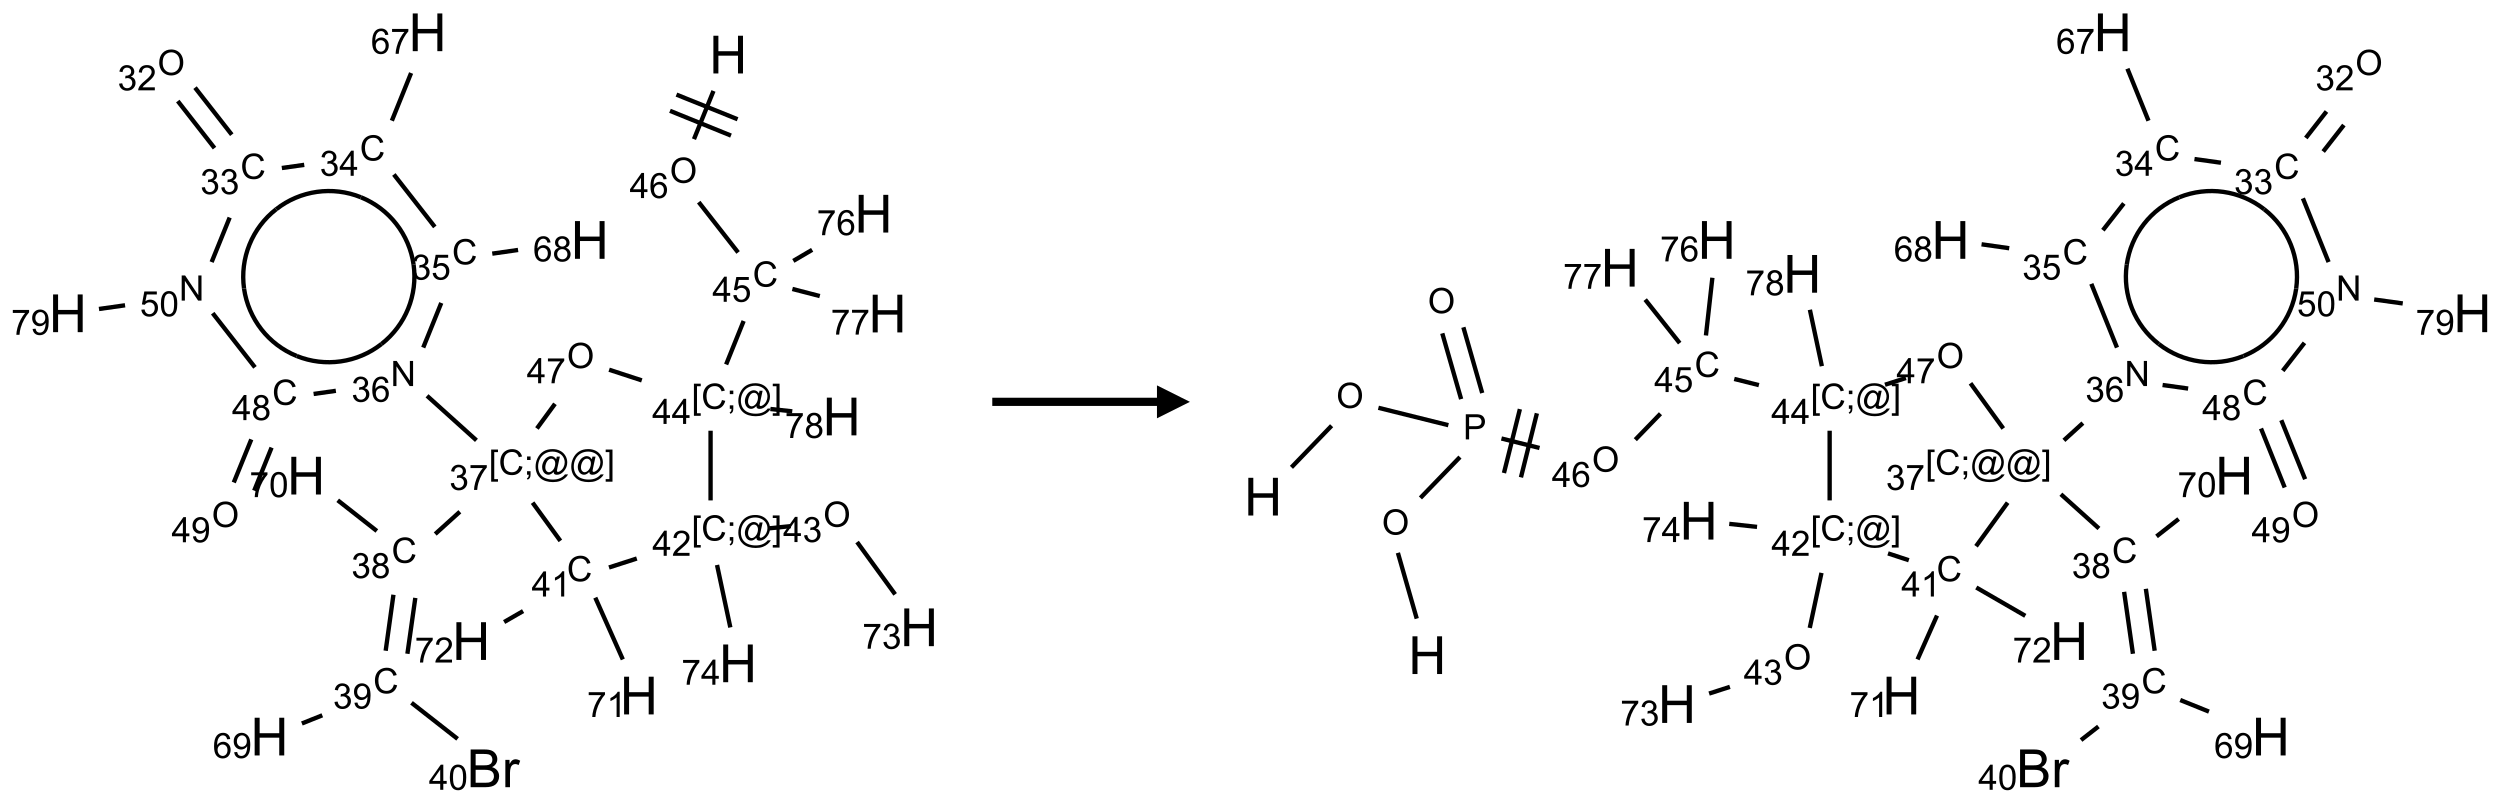 <?xml version="1.0" encoding="UTF-8"?>
<svg xmlns="http://www.w3.org/2000/svg" xmlns:xlink="http://www.w3.org/1999/xlink" width="759" height="244" viewBox="0 0 759 244">
<defs>
<g>
<g id="glyph-0-0">
<path d="M 2 0 L 2 -10 L 10 -10 L 10 0 Z M 2.25 -0.25 L 9.75 -0.25 L 9.75 -9.75 L 2.25 -9.75 Z M 2.25 -0.25 "/>
</g>
<g id="glyph-0-1">
<path d="M 1.281 0 L 1.281 -11.453 L 2.797 -11.453 L 2.797 -6.75 L 8.75 -6.75 L 8.75 -11.453 L 10.266 -11.453 L 10.266 0 L 8.75 0 L 8.75 -5.398 L 2.797 -5.398 L 2.797 0 Z M 1.281 0 "/>
</g>
<g id="glyph-0-2">
<path d="M 1.172 0 L 1.172 -11.453 L 5.469 -11.453 C 6.344 -11.453 7.047 -11.336 7.574 -11.105 C 8.102 -10.875 8.516 -10.516 8.816 -10.035 C 9.117 -9.555 9.266 -9.051 9.266 -8.523 C 9.266 -8.035 9.133 -7.574 8.867 -7.141 C 8.602 -6.707 8.199 -6.359 7.664 -6.094 C 8.355 -5.891 8.891 -5.543 9.262 -5.055 C 9.633 -4.566 9.82 -3.988 9.82 -3.32 C 9.82 -2.785 9.707 -2.285 9.48 -1.824 C 9.254 -1.363 8.973 -1.008 8.641 -0.758 C 8.309 -0.508 7.891 -0.32 7.387 -0.191 C 6.883 -0.062 6.27 0 5.539 0 Z M 2.688 -6.641 L 5.164 -6.641 C 5.836 -6.641 6.316 -6.684 6.609 -6.773 C 6.996 -6.887 7.285 -7.078 7.48 -7.344 C 7.676 -7.609 7.773 -7.941 7.773 -8.344 C 7.773 -8.723 7.684 -9.059 7.5 -9.348 C 7.316 -9.637 7.059 -9.836 6.719 -9.941 C 6.379 -10.047 5.801 -10.102 4.977 -10.102 L 2.688 -10.102 Z M 2.688 -1.352 L 5.539 -1.352 C 6.027 -1.352 6.371 -1.371 6.57 -1.406 C 6.918 -1.469 7.211 -1.574 7.445 -1.719 C 7.68 -1.863 7.871 -2.078 8.023 -2.355 C 8.176 -2.633 8.25 -2.957 8.25 -3.32 C 8.25 -3.746 8.141 -4.117 7.922 -4.434 C 7.703 -4.75 7.398 -4.969 7.012 -5.098 C 6.625 -5.227 6.066 -5.289 5.336 -5.289 L 2.688 -5.289 Z M 2.688 -1.352 "/>
</g>
<g id="glyph-0-3">
<path d="M 1.039 0 L 1.039 -8.297 L 2.305 -8.297 L 2.305 -7.039 C 2.629 -7.629 2.926 -8.016 3.199 -8.203 C 3.473 -8.391 3.773 -8.484 4.102 -8.484 C 4.574 -8.484 5.059 -8.332 5.547 -8.031 L 5.062 -6.727 C 4.719 -6.93 4.375 -7.031 4.031 -7.031 C 3.723 -7.031 3.449 -6.938 3.203 -6.754 C 2.957 -6.57 2.785 -6.312 2.68 -5.984 C 2.523 -5.484 2.445 -4.938 2.445 -4.344 L 2.445 0 Z M 1.039 0 "/>
</g>
<g id="glyph-1-0">
<path d="M 1.332 0 L 1.332 -6.668 L 6.668 -6.668 L 6.668 0 Z M 1.5 -0.168 L 6.5 -0.168 L 6.5 -6.5 L 1.5 -6.5 Z M 1.5 -0.168 "/>
</g>
<g id="glyph-1-1">
<path d="M 0.516 -3.719 C 0.516 -4.984 0.855 -5.977 1.535 -6.695 C 2.215 -7.414 3.094 -7.77 4.172 -7.77 C 4.875 -7.77 5.512 -7.602 6.078 -7.266 C 6.645 -6.93 7.074 -6.461 7.371 -5.855 C 7.668 -5.254 7.816 -4.57 7.816 -3.809 C 7.816 -3.035 7.66 -2.34 7.348 -1.73 C 7.035 -1.117 6.594 -0.656 6.02 -0.34 C 5.449 -0.027 4.828 0.129 4.168 0.129 C 3.449 0.129 2.805 -0.043 2.238 -0.391 C 1.672 -0.738 1.246 -1.211 0.953 -1.812 C 0.66 -2.414 0.516 -3.047 0.516 -3.719 Z M 1.559 -3.703 C 1.559 -2.781 1.805 -2.059 2.301 -1.527 C 2.793 -1 3.414 -0.734 4.16 -0.734 C 4.922 -0.734 5.547 -1 6.039 -1.535 C 6.531 -2.07 6.777 -2.828 6.777 -3.812 C 6.777 -4.434 6.672 -4.977 6.461 -5.441 C 6.25 -5.902 5.945 -6.262 5.539 -6.52 C 5.133 -6.773 4.68 -6.902 4.176 -6.902 C 3.461 -6.902 2.848 -6.656 2.332 -6.164 C 1.816 -5.672 1.559 -4.852 1.559 -3.703 Z M 1.559 -3.703 "/>
</g>
<g id="glyph-1-2">
<path d="M 3.449 0 L 3.449 -1.828 L 0.137 -1.828 L 0.137 -2.688 L 3.621 -7.637 L 4.387 -7.637 L 4.387 -2.688 L 5.418 -2.688 L 5.418 -1.828 L 4.387 -1.828 L 4.387 0 Z M 3.449 -2.688 L 3.449 -6.129 L 1.059 -2.688 Z M 3.449 -2.688 "/>
</g>
<g id="glyph-1-3">
<path d="M 5.309 -5.766 L 4.375 -5.691 C 4.293 -6.059 4.172 -6.328 4.02 -6.496 C 3.766 -6.762 3.453 -6.895 3.082 -6.895 C 2.785 -6.895 2.523 -6.812 2.297 -6.645 C 2 -6.43 1.77 -6.117 1.598 -5.703 C 1.43 -5.289 1.34 -4.703 1.332 -3.938 C 1.559 -4.281 1.836 -4.535 2.16 -4.703 C 2.488 -4.871 2.828 -4.953 3.188 -4.953 C 3.812 -4.953 4.344 -4.723 4.785 -4.262 C 5.223 -3.801 5.441 -3.207 5.441 -2.48 C 5.441 -2 5.34 -1.555 5.133 -1.145 C 4.926 -0.73 4.641 -0.418 4.281 -0.199 C 3.922 0.02 3.512 0.129 3.051 0.129 C 2.27 0.129 1.633 -0.156 1.141 -0.73 C 0.648 -1.305 0.402 -2.254 0.402 -3.574 C 0.402 -5.051 0.672 -6.121 1.219 -6.793 C 1.695 -7.375 2.336 -7.668 3.141 -7.668 C 3.742 -7.668 4.234 -7.5 4.617 -7.16 C 5 -6.824 5.23 -6.359 5.309 -5.766 Z M 1.48 -2.473 C 1.48 -2.152 1.547 -1.844 1.684 -1.547 C 1.82 -1.25 2.016 -1.027 2.262 -0.871 C 2.508 -0.719 2.766 -0.641 3.035 -0.641 C 3.434 -0.641 3.773 -0.801 4.059 -1.121 C 4.344 -1.441 4.484 -1.875 4.484 -2.422 C 4.484 -2.949 4.344 -3.367 4.062 -3.668 C 3.781 -3.973 3.426 -4.125 3 -4.125 C 2.578 -4.125 2.219 -3.973 1.922 -3.668 C 1.625 -3.363 1.48 -2.969 1.48 -2.473 Z M 1.48 -2.473 "/>
</g>
<g id="glyph-1-4">
<path d="M 6.27 -2.676 L 7.281 -2.422 C 7.07 -1.594 6.688 -0.961 6.137 -0.523 C 5.586 -0.086 4.914 0.129 4.121 0.129 C 3.297 0.129 2.629 -0.039 2.113 -0.371 C 1.598 -0.707 1.203 -1.191 0.934 -1.828 C 0.664 -2.465 0.531 -3.145 0.531 -3.875 C 0.531 -4.672 0.684 -5.363 0.988 -5.957 C 1.293 -6.547 1.723 -6.996 2.285 -7.305 C 2.844 -7.613 3.461 -7.766 4.137 -7.766 C 4.898 -7.766 5.543 -7.57 6.062 -7.184 C 6.582 -6.793 6.945 -6.246 7.152 -5.543 L 6.156 -5.309 C 5.98 -5.863 5.723 -6.266 5.387 -6.52 C 5.051 -6.773 4.625 -6.902 4.113 -6.902 C 3.527 -6.902 3.039 -6.762 2.645 -6.48 C 2.25 -6.199 1.973 -5.82 1.812 -5.348 C 1.652 -4.871 1.574 -4.383 1.574 -3.879 C 1.574 -3.23 1.668 -2.664 1.855 -2.18 C 2.047 -1.695 2.34 -1.332 2.738 -1.094 C 3.137 -0.855 3.57 -0.734 4.035 -0.734 C 4.602 -0.734 5.082 -0.898 5.473 -1.223 C 5.867 -1.551 6.133 -2.035 6.27 -2.676 Z M 6.27 -2.676 "/>
</g>
<g id="glyph-1-5">
<path d="M 0.441 -2 L 1.426 -2.082 C 1.5 -1.605 1.668 -1.242 1.934 -1.004 C 2.199 -0.762 2.52 -0.641 2.895 -0.641 C 3.348 -0.641 3.73 -0.812 4.043 -1.152 C 4.355 -1.492 4.512 -1.941 4.512 -2.504 C 4.512 -3.039 4.359 -3.461 4.059 -3.77 C 3.758 -4.078 3.367 -4.234 2.879 -4.234 C 2.578 -4.234 2.305 -4.164 2.062 -4.027 C 1.82 -3.891 1.629 -3.715 1.488 -3.496 L 0.609 -3.609 L 1.348 -7.531 L 5.145 -7.531 L 5.145 -6.637 L 2.098 -6.637 L 1.688 -4.582 C 2.145 -4.902 2.625 -5.062 3.129 -5.062 C 3.797 -5.062 4.359 -4.832 4.816 -4.371 C 5.277 -3.91 5.504 -3.312 5.504 -2.59 C 5.504 -1.898 5.305 -1.301 4.902 -0.797 C 4.41 -0.18 3.742 0.129 2.895 0.129 C 2.199 0.129 1.633 -0.062 1.195 -0.453 C 0.758 -0.844 0.504 -1.359 0.441 -2 Z M 0.441 -2 "/>
</g>
<g id="glyph-1-6">
<path d="M 0.723 2.121 L 0.723 -7.637 L 2.793 -7.637 L 2.793 -6.859 L 1.66 -6.859 L 1.66 1.344 L 2.793 1.344 L 2.793 2.121 Z M 0.723 2.121 "/>
</g>
<g id="glyph-1-7">
<path d="M 0.949 -4.465 L 0.949 -5.531 L 2.016 -5.531 L 2.016 -4.465 Z M 0.949 0 L 0.949 -1.066 L 2.016 -1.066 L 2.016 0 C 2.016 0.391 1.945 0.711 1.809 0.949 C 1.668 1.191 1.449 1.379 1.145 1.512 L 0.887 1.109 C 1.082 1.023 1.23 0.895 1.324 0.727 C 1.418 0.559 1.469 0.316 1.48 0 Z M 0.949 0 "/>
</g>
<g id="glyph-1-8">
<path d="M 6.047 -0.848 C 5.82 -0.59 5.57 -0.379 5.289 -0.223 C 5.008 -0.062 4.73 0.016 4.449 0.016 C 4.141 0.016 3.84 -0.074 3.547 -0.254 C 3.254 -0.434 3.02 -0.715 2.836 -1.09 C 2.652 -1.465 2.562 -1.875 2.562 -2.324 C 2.562 -2.875 2.703 -3.43 2.988 -3.98 C 3.27 -4.535 3.621 -4.953 4.043 -5.23 C 4.461 -5.508 4.871 -5.645 5.266 -5.645 C 5.566 -5.645 5.855 -5.566 6.129 -5.41 C 6.402 -5.25 6.641 -5.012 6.84 -4.688 L 7.016 -5.496 L 7.949 -5.496 L 7.199 -2 C 7.094 -1.516 7.043 -1.246 7.043 -1.191 C 7.043 -1.098 7.078 -1.02 7.148 -0.949 C 7.219 -0.883 7.305 -0.848 7.406 -0.848 C 7.59 -0.848 7.832 -0.953 8.129 -1.168 C 8.527 -1.445 8.84 -1.816 9.07 -2.285 C 9.301 -2.75 9.418 -3.234 9.418 -3.73 C 9.418 -4.309 9.27 -4.852 8.973 -5.355 C 8.676 -5.859 8.23 -6.262 7.645 -6.562 C 7.055 -6.863 6.406 -7.016 5.691 -7.016 C 4.879 -7.016 4.137 -6.824 3.465 -6.445 C 2.793 -6.066 2.273 -5.52 1.902 -4.809 C 1.535 -4.098 1.348 -3.34 1.348 -2.527 C 1.348 -1.676 1.535 -0.941 1.902 -0.328 C 2.273 0.285 2.809 0.742 3.508 1.035 C 4.207 1.328 4.984 1.473 5.832 1.473 C 6.742 1.473 7.504 1.32 8.121 1.016 C 8.734 0.711 9.195 0.34 9.5 -0.098 L 10.441 -0.098 C 10.266 0.266 9.961 0.637 9.531 1.016 C 9.102 1.395 8.59 1.695 7.996 1.914 C 7.402 2.133 6.688 2.246 5.848 2.246 C 5.078 2.246 4.367 2.145 3.715 1.949 C 3.066 1.75 2.512 1.453 2.051 1.055 C 1.594 0.656 1.25 0.199 1.016 -0.316 C 0.723 -0.973 0.578 -1.684 0.578 -2.441 C 0.578 -3.289 0.75 -4.098 1.098 -4.863 C 1.523 -5.805 2.125 -6.527 2.902 -7.027 C 3.684 -7.527 4.629 -7.777 5.738 -7.777 C 6.602 -7.777 7.375 -7.602 8.059 -7.246 C 8.746 -6.895 9.285 -6.371 9.684 -5.672 C 10.02 -5.07 10.188 -4.418 10.188 -3.715 C 10.188 -2.707 9.832 -1.812 9.125 -1.031 C 8.492 -0.328 7.801 0.02 7.051 0.02 C 6.812 0.02 6.617 -0.016 6.473 -0.09 C 6.324 -0.16 6.215 -0.266 6.145 -0.402 C 6.102 -0.488 6.066 -0.637 6.047 -0.848 Z M 3.527 -2.262 C 3.527 -1.785 3.641 -1.414 3.863 -1.152 C 4.09 -0.887 4.348 -0.754 4.641 -0.754 C 4.836 -0.754 5.039 -0.812 5.254 -0.93 C 5.469 -1.047 5.676 -1.219 5.871 -1.449 C 6.066 -1.676 6.23 -1.969 6.355 -2.32 C 6.48 -2.672 6.543 -3.027 6.543 -3.379 C 6.543 -3.852 6.426 -4.219 6.191 -4.48 C 5.957 -4.738 5.672 -4.871 5.332 -4.871 C 5.109 -4.871 4.902 -4.812 4.707 -4.699 C 4.512 -4.586 4.32 -4.406 4.137 -4.156 C 3.953 -3.906 3.805 -3.602 3.691 -3.246 C 3.582 -2.887 3.527 -2.559 3.527 -2.262 Z M 3.527 -2.262 "/>
</g>
<g id="glyph-1-9">
<path d="M 2.27 2.121 L 0.203 2.121 L 0.203 1.344 L 1.332 1.344 L 1.332 -6.859 L 0.203 -6.859 L 0.203 -7.637 L 2.27 -7.637 Z M 2.27 2.121 "/>
</g>
<g id="glyph-1-10">
<path d="M 0.504 -6.637 L 0.504 -7.535 L 5.449 -7.535 L 5.449 -6.809 C 4.961 -6.289 4.48 -5.602 4.004 -4.746 C 3.527 -3.887 3.156 -3.004 2.895 -2.098 C 2.707 -1.461 2.59 -0.762 2.535 0 L 1.574 0 C 1.582 -0.602 1.703 -1.328 1.926 -2.176 C 2.152 -3.027 2.477 -3.848 2.898 -4.637 C 3.32 -5.426 3.77 -6.094 4.246 -6.637 Z M 0.504 -6.637 "/>
</g>
<g id="glyph-1-11">
<path d="M 1.887 -4.141 C 1.496 -4.281 1.207 -4.484 1.02 -4.75 C 0.832 -5.016 0.738 -5.328 0.738 -5.699 C 0.738 -6.254 0.938 -6.719 1.34 -7.098 C 1.738 -7.477 2.27 -7.668 2.934 -7.668 C 3.598 -7.668 4.137 -7.473 4.543 -7.086 C 4.949 -6.699 5.152 -6.227 5.152 -5.672 C 5.152 -5.316 5.059 -5.008 4.871 -4.746 C 4.688 -4.484 4.406 -4.281 4.027 -4.141 C 4.496 -3.988 4.852 -3.742 5.098 -3.402 C 5.34 -3.062 5.465 -2.656 5.465 -2.184 C 5.465 -1.531 5.234 -0.98 4.77 -0.535 C 4.309 -0.09 3.703 0.129 2.949 0.129 C 2.195 0.129 1.586 -0.094 1.125 -0.539 C 0.664 -0.984 0.434 -1.543 0.434 -2.207 C 0.434 -2.703 0.559 -3.121 0.809 -3.457 C 1.062 -3.793 1.422 -4.02 1.887 -4.141 Z M 1.699 -5.73 C 1.699 -5.367 1.812 -5.074 2.047 -4.844 C 2.281 -4.613 2.582 -4.5 2.953 -4.5 C 3.312 -4.5 3.609 -4.613 3.84 -4.84 C 4.07 -5.066 4.188 -5.348 4.188 -5.676 C 4.188 -6.02 4.07 -6.309 3.832 -6.543 C 3.594 -6.777 3.297 -6.895 2.941 -6.895 C 2.586 -6.895 2.289 -6.781 2.051 -6.551 C 1.816 -6.324 1.699 -6.047 1.699 -5.73 Z M 1.395 -2.203 C 1.395 -1.938 1.461 -1.676 1.586 -1.426 C 1.711 -1.176 1.902 -0.984 2.152 -0.848 C 2.402 -0.711 2.672 -0.641 2.957 -0.641 C 3.406 -0.641 3.777 -0.785 4.066 -1.074 C 4.359 -1.363 4.504 -1.727 4.504 -2.172 C 4.504 -2.625 4.355 -2.996 4.055 -3.293 C 3.754 -3.586 3.379 -3.734 2.926 -3.734 C 2.484 -3.734 2.121 -3.59 1.832 -3.297 C 1.543 -3.004 1.395 -2.641 1.395 -2.203 Z M 1.395 -2.203 "/>
</g>
<g id="glyph-1-12">
<path d="M 5.371 -0.902 L 5.371 0 L 0.324 0 C 0.316 -0.227 0.352 -0.441 0.434 -0.652 C 0.562 -0.996 0.766 -1.332 1.051 -1.668 C 1.332 -2 1.742 -2.387 2.277 -2.824 C 3.105 -3.504 3.668 -4.043 3.957 -4.441 C 4.25 -4.84 4.395 -5.215 4.395 -5.566 C 4.395 -5.938 4.262 -6.254 3.996 -6.508 C 3.73 -6.762 3.387 -6.891 2.957 -6.891 C 2.508 -6.891 2.145 -6.754 1.875 -6.484 C 1.605 -6.215 1.469 -5.84 1.465 -5.359 L 0.5 -5.457 C 0.566 -6.176 0.812 -6.727 1.246 -7.102 C 1.676 -7.477 2.254 -7.668 2.98 -7.668 C 3.711 -7.668 4.293 -7.465 4.719 -7.059 C 5.145 -6.652 5.359 -6.148 5.359 -5.547 C 5.359 -5.242 5.297 -4.941 5.172 -4.645 C 5.047 -4.352 4.84 -4.039 4.551 -3.715 C 4.262 -3.387 3.777 -2.938 3.105 -2.371 C 2.543 -1.898 2.18 -1.578 2.02 -1.41 C 1.859 -1.242 1.73 -1.07 1.625 -0.902 Z M 5.371 -0.902 "/>
</g>
<g id="glyph-1-13">
<path d="M 0.449 -2.016 L 1.387 -2.141 C 1.492 -1.609 1.676 -1.227 1.934 -0.992 C 2.191 -0.758 2.508 -0.641 2.879 -0.641 C 3.32 -0.641 3.695 -0.793 3.996 -1.098 C 4.301 -1.402 4.453 -1.781 4.453 -2.234 C 4.453 -2.664 4.312 -3.02 4.031 -3.301 C 3.75 -3.578 3.391 -3.719 2.957 -3.719 C 2.781 -3.719 2.562 -3.684 2.297 -3.613 L 2.402 -4.438 C 2.465 -4.43 2.516 -4.426 2.551 -4.426 C 2.949 -4.426 3.312 -4.531 3.629 -4.738 C 3.949 -4.949 4.109 -5.27 4.109 -5.703 C 4.109 -6.047 3.992 -6.332 3.762 -6.559 C 3.527 -6.785 3.227 -6.895 2.859 -6.895 C 2.496 -6.895 2.191 -6.781 1.949 -6.551 C 1.707 -6.324 1.547 -5.98 1.48 -5.52 L 0.543 -5.688 C 0.656 -6.316 0.918 -6.805 1.324 -7.148 C 1.73 -7.492 2.234 -7.668 2.84 -7.668 C 3.254 -7.668 3.641 -7.578 3.988 -7.398 C 4.34 -7.219 4.609 -6.977 4.793 -6.668 C 4.98 -6.359 5.074 -6.031 5.074 -5.684 C 5.074 -5.352 4.984 -5.051 4.809 -4.781 C 4.629 -4.512 4.367 -4.297 4.02 -4.137 C 4.473 -4.031 4.824 -3.816 5.074 -3.488 C 5.324 -3.16 5.449 -2.75 5.449 -2.254 C 5.449 -1.59 5.203 -1.023 4.719 -0.559 C 4.234 -0.098 3.617 0.137 2.875 0.137 C 2.203 0.137 1.648 -0.062 1.207 -0.465 C 0.762 -0.863 0.512 -1.379 0.449 -2.016 Z M 0.449 -2.016 "/>
</g>
<g id="glyph-1-14">
<path d="M 3.973 0 L 3.035 0 L 3.035 -5.973 C 2.809 -5.758 2.516 -5.543 2.148 -5.328 C 1.781 -5.113 1.453 -4.953 1.16 -4.844 L 1.16 -5.75 C 1.684 -5.996 2.145 -6.297 2.535 -6.645 C 2.93 -6.996 3.207 -7.336 3.371 -7.668 L 3.973 -7.668 Z M 3.973 0 "/>
</g>
<g id="glyph-1-15">
<path d="M 0.812 0 L 0.812 -7.637 L 1.848 -7.637 L 5.859 -1.641 L 5.859 -7.637 L 6.828 -7.637 L 6.828 0 L 5.793 0 L 1.781 -6 L 1.781 0 Z M 0.812 0 "/>
</g>
<g id="glyph-1-16">
<path d="M 0.441 -3.766 C 0.441 -4.668 0.535 -5.395 0.723 -5.945 C 0.906 -6.496 1.184 -6.922 1.551 -7.219 C 1.918 -7.516 2.375 -7.668 2.934 -7.668 C 3.344 -7.668 3.703 -7.586 4.012 -7.418 C 4.32 -7.254 4.574 -7.016 4.777 -6.707 C 4.977 -6.395 5.137 -6.016 5.25 -5.57 C 5.363 -5.125 5.422 -4.523 5.422 -3.766 C 5.422 -2.871 5.328 -2.148 5.145 -1.598 C 4.961 -1.047 4.688 -0.621 4.32 -0.32 C 3.953 -0.02 3.492 0.129 2.934 0.129 C 2.195 0.129 1.617 -0.133 1.199 -0.66 C 0.695 -1.297 0.441 -2.332 0.441 -3.766 Z M 1.406 -3.766 C 1.406 -2.512 1.555 -1.68 1.848 -1.262 C 2.141 -0.848 2.5 -0.641 2.934 -0.641 C 3.363 -0.641 3.727 -0.848 4.02 -1.266 C 4.312 -1.684 4.457 -2.516 4.457 -3.766 C 4.457 -5.023 4.312 -5.859 4.02 -6.27 C 3.727 -6.684 3.359 -6.891 2.922 -6.891 C 2.492 -6.891 2.148 -6.707 1.891 -6.344 C 1.566 -5.879 1.406 -5.02 1.406 -3.766 Z M 1.406 -3.766 "/>
</g>
<g id="glyph-1-17">
<path d="M 0.582 -1.766 L 1.484 -1.848 C 1.562 -1.426 1.707 -1.117 1.922 -0.926 C 2.137 -0.734 2.414 -0.641 2.75 -0.641 C 3.039 -0.641 3.289 -0.707 3.508 -0.84 C 3.727 -0.973 3.902 -1.148 4.043 -1.367 C 4.18 -1.586 4.297 -1.887 4.391 -2.262 C 4.484 -2.637 4.531 -3.016 4.531 -3.406 C 4.531 -3.449 4.531 -3.512 4.527 -3.594 C 4.34 -3.297 4.082 -3.055 3.758 -2.867 C 3.434 -2.68 3.082 -2.59 2.703 -2.59 C 2.07 -2.59 1.535 -2.816 1.098 -3.277 C 0.66 -3.734 0.441 -4.34 0.441 -5.09 C 0.441 -5.863 0.672 -6.484 1.129 -6.957 C 1.586 -7.43 2.156 -7.668 2.844 -7.668 C 3.34 -7.668 3.793 -7.531 4.207 -7.266 C 4.617 -7 4.93 -6.617 5.145 -6.121 C 5.355 -5.629 5.465 -4.91 5.465 -3.973 C 5.465 -2.996 5.359 -2.223 5.145 -1.645 C 4.934 -1.066 4.617 -0.625 4.199 -0.324 C 3.781 -0.02 3.293 0.129 2.73 0.129 C 2.133 0.129 1.645 -0.035 1.266 -0.367 C 0.887 -0.699 0.66 -1.164 0.582 -1.766 Z M 4.422 -5.137 C 4.422 -5.676 4.277 -6.102 3.992 -6.418 C 3.707 -6.734 3.359 -6.891 2.957 -6.891 C 2.543 -6.891 2.18 -6.719 1.871 -6.379 C 1.562 -6.039 1.406 -5.598 1.406 -5.059 C 1.406 -4.57 1.555 -4.176 1.848 -3.871 C 2.141 -3.566 2.5 -3.418 2.934 -3.418 C 3.367 -3.418 3.723 -3.57 4.004 -3.871 C 4.281 -4.176 4.422 -4.598 4.422 -5.137 Z M 4.422 -5.137 "/>
</g>
<g id="glyph-1-18">
<path d="M 0.824 0 L 0.824 -7.637 L 3.703 -7.637 C 4.211 -7.637 4.598 -7.609 4.863 -7.562 C 5.238 -7.5 5.555 -7.383 5.809 -7.207 C 6.062 -7.031 6.266 -6.785 6.418 -6.469 C 6.574 -6.152 6.652 -5.805 6.652 -5.426 C 6.652 -4.777 6.445 -4.227 6.031 -3.777 C 5.617 -3.328 4.871 -3.105 3.793 -3.105 L 1.832 -3.105 L 1.832 0 Z M 1.832 -4.004 L 3.809 -4.004 C 4.461 -4.004 4.922 -4.125 5.199 -4.371 C 5.473 -4.613 5.609 -4.953 5.609 -5.395 C 5.609 -5.715 5.527 -5.988 5.367 -6.215 C 5.207 -6.441 4.992 -6.594 4.73 -6.668 C 4.559 -6.711 4.246 -6.734 3.785 -6.734 L 1.832 -6.734 Z M 1.832 -4.004 "/>
</g>
</g>
</defs>
<path fill="none" stroke-width="0.033" stroke-linecap="butt" stroke-linejoin="miter" stroke="rgb(0%, 0%, 0%)" stroke-opacity="1" stroke-miterlimit="10" d="M 4.9 0.445 L 4.752 0.811 " transform="matrix(40, 0, 0, 40, 20.609, 9.807)"/>
<path fill="none" stroke-width="0.033" stroke-linecap="butt" stroke-linejoin="miter" stroke="rgb(0%, 0%, 0%)" stroke-opacity="1" stroke-miterlimit="10" d="M 4.57 0.596 L 5.033 0.784 " transform="matrix(40, 0, 0, 40, 20.609, 9.807)"/>
<path fill="none" stroke-width="0.033" stroke-linecap="butt" stroke-linejoin="miter" stroke="rgb(0%, 0%, 0%)" stroke-opacity="1" stroke-miterlimit="10" d="M 4.619 0.473 L 5.083 0.66 " transform="matrix(40, 0, 0, 40, 20.609, 9.807)"/>
<path fill="none" stroke-width="0.033" stroke-linecap="butt" stroke-linejoin="miter" stroke="rgb(0%, 0%, 0%)" stroke-opacity="1" stroke-miterlimit="10" d="M 4.788 1.289 L 5.087 1.671 " transform="matrix(40, 0, 0, 40, 20.609, 9.807)"/>
<path fill="none" stroke-width="0.033" stroke-linecap="butt" stroke-linejoin="miter" stroke="rgb(0%, 0%, 0%)" stroke-opacity="1" stroke-miterlimit="10" d="M 5.129 2.191 L 4.996 2.521 " transform="matrix(40, 0, 0, 40, 20.609, 9.807)"/>
<path fill="none" stroke-width="0.033" stroke-linecap="butt" stroke-linejoin="miter" stroke="rgb(0%, 0%, 0%)" stroke-opacity="1" stroke-miterlimit="10" d="M 5.332 2.859 L 5.498 2.877 " transform="matrix(40, 0, 0, 40, 20.609, 9.807)"/>
<path fill="none" stroke-width="0.033" stroke-linecap="butt" stroke-linejoin="miter" stroke="rgb(0%, 0%, 0%)" stroke-opacity="1" stroke-miterlimit="10" d="M 4.878 3.024 L 4.878 3.553 " transform="matrix(40, 0, 0, 40, 20.609, 9.807)"/>
<path fill="none" stroke-width="0.033" stroke-linecap="butt" stroke-linejoin="miter" stroke="rgb(0%, 0%, 0%)" stroke-opacity="1" stroke-miterlimit="10" d="M 5.321 3.765 L 5.487 3.748 " transform="matrix(40, 0, 0, 40, 20.609, 9.807)"/>
<path fill="none" stroke-width="0.033" stroke-linecap="butt" stroke-linejoin="miter" stroke="rgb(0%, 0%, 0%)" stroke-opacity="1" stroke-miterlimit="10" d="M 5.99 3.869 L 6.279 4.266 " transform="matrix(40, 0, 0, 40, 20.609, 9.807)"/>
<path fill="none" stroke-width="0.033" stroke-linecap="butt" stroke-linejoin="miter" stroke="rgb(0%, 0%, 0%)" stroke-opacity="1" stroke-miterlimit="10" d="M 4.927 4.043 L 5.028 4.517 " transform="matrix(40, 0, 0, 40, 20.609, 9.807)"/>
<path fill="none" stroke-width="0.033" stroke-linecap="butt" stroke-linejoin="miter" stroke="rgb(0%, 0%, 0%)" stroke-opacity="1" stroke-miterlimit="10" d="M 4.318 3.994 L 4.107 4.062 " transform="matrix(40, 0, 0, 40, 20.609, 9.807)"/>
<path fill="none" stroke-width="0.033" stroke-linecap="butt" stroke-linejoin="miter" stroke="rgb(0%, 0%, 0%)" stroke-opacity="1" stroke-miterlimit="10" d="M 4.003 4.291 L 4.212 4.76 " transform="matrix(40, 0, 0, 40, 20.609, 9.807)"/>
<path fill="none" stroke-width="0.033" stroke-linecap="butt" stroke-linejoin="miter" stroke="rgb(0%, 0%, 0%)" stroke-opacity="1" stroke-miterlimit="10" d="M 3.455 4.393 L 3.311 4.476 " transform="matrix(40, 0, 0, 40, 20.609, 9.807)"/>
<path fill="none" stroke-width="0.033" stroke-linecap="butt" stroke-linejoin="miter" stroke="rgb(0%, 0%, 0%)" stroke-opacity="1" stroke-miterlimit="10" d="M 3.738 3.86 L 3.527 3.57 " transform="matrix(40, 0, 0, 40, 20.609, 9.807)"/>
<path fill="none" stroke-width="0.033" stroke-linecap="butt" stroke-linejoin="miter" stroke="rgb(0%, 0%, 0%)" stroke-opacity="1" stroke-miterlimit="10" d="M 3.101 3.097 L 2.726 2.759 " transform="matrix(40, 0, 0, 40, 20.609, 9.807)"/>
<path fill="none" stroke-width="0.033" stroke-linecap="butt" stroke-linejoin="miter" stroke="rgb(0%, 0%, 0%)" stroke-opacity="1" stroke-miterlimit="10" d="M 2.697 2.393 L 2.834 2.054 " transform="matrix(40, 0, 0, 40, 20.609, 9.807)"/>
<path fill="none" stroke-width="0.033" stroke-linecap="butt" stroke-linejoin="miter" stroke="rgb(0%, 0%, 0%)" stroke-opacity="1" stroke-miterlimit="10" d="M 3.221 1.68 L 3.417 1.652 " transform="matrix(40, 0, 0, 40, 20.609, 9.807)"/>
<path fill="none" stroke-width="0.033" stroke-linecap="butt" stroke-linejoin="miter" stroke="rgb(0%, 0%, 0%)" stroke-opacity="1" stroke-miterlimit="10" d="M 2.785 1.477 L 2.474 1.079 " transform="matrix(40, 0, 0, 40, 20.609, 9.807)"/>
<path fill="none" stroke-width="0.033" stroke-linecap="butt" stroke-linejoin="miter" stroke="rgb(0%, 0%, 0%)" stroke-opacity="1" stroke-miterlimit="10" d="M 2.459 0.671 L 2.605 0.309 " transform="matrix(40, 0, 0, 40, 20.609, 9.807)"/>
<path fill="none" stroke-width="0.033" stroke-linecap="butt" stroke-linejoin="miter" stroke="rgb(0%, 0%, 0%)" stroke-opacity="1" stroke-miterlimit="10" d="M 1.794 1.006 L 1.624 1.03 " transform="matrix(40, 0, 0, 40, 20.609, 9.807)"/>
<path fill="none" stroke-width="0.033" stroke-linecap="butt" stroke-linejoin="miter" stroke="rgb(0%, 0%, 0%)" stroke-opacity="1" stroke-miterlimit="10" d="M 1.244 0.777 L 0.965 0.42 " transform="matrix(40, 0, 0, 40, 20.609, 9.807)"/>
<path fill="none" stroke-width="0.033" stroke-linecap="butt" stroke-linejoin="miter" stroke="rgb(0%, 0%, 0%)" stroke-opacity="1" stroke-miterlimit="10" d="M 1.113 0.879 L 0.834 0.522 " transform="matrix(40, 0, 0, 40, 20.609, 9.807)"/>
<path fill="none" stroke-width="0.033" stroke-linecap="butt" stroke-linejoin="miter" stroke="rgb(0%, 0%, 0%)" stroke-opacity="1" stroke-miterlimit="10" d="M 1.228 1.406 L 1.091 1.744 " transform="matrix(40, 0, 0, 40, 20.609, 9.807)"/>
<path fill="none" stroke-width="0.033" stroke-linecap="butt" stroke-linejoin="miter" stroke="rgb(0%, 0%, 0%)" stroke-opacity="1" stroke-miterlimit="10" d="M 0.434 2.072 L 0.236 2.1 " transform="matrix(40, 0, 0, 40, 20.609, 9.807)"/>
<path fill="none" stroke-width="0.033" stroke-linecap="butt" stroke-linejoin="miter" stroke="rgb(0%, 0%, 0%)" stroke-opacity="1" stroke-miterlimit="10" d="M 1.099 2.132 L 1.42 2.543 " transform="matrix(40, 0, 0, 40, 20.609, 9.807)"/>
<path fill="none" stroke-width="0.033" stroke-linecap="butt" stroke-linejoin="miter" stroke="rgb(0%, 0%, 0%)" stroke-opacity="1" stroke-miterlimit="10" d="M 1.865 2.745 L 2.034 2.721 " transform="matrix(40, 0, 0, 40, 20.609, 9.807)"/>
<path fill="none" stroke-width="0.033" stroke-linecap="butt" stroke-linejoin="miter" stroke="rgb(0%, 0%, 0%)" stroke-opacity="1" stroke-miterlimit="10" d="M 1.392 3.09 L 1.259 3.417 " transform="matrix(40, 0, 0, 40, 20.609, 9.807)"/>
<path fill="none" stroke-width="0.033" stroke-linecap="butt" stroke-linejoin="miter" stroke="rgb(0%, 0%, 0%)" stroke-opacity="1" stroke-miterlimit="10" d="M 1.546 3.152 L 1.414 3.479 " transform="matrix(40, 0, 0, 40, 20.609, 9.807)"/>
<path fill="none" stroke-width="0.033" stroke-linecap="butt" stroke-linejoin="miter" stroke="rgb(0%, 0%, 0%)" stroke-opacity="1" stroke-miterlimit="10" d="M 2.975 3.639 L 2.788 3.808 " transform="matrix(40, 0, 0, 40, 20.609, 9.807)"/>
<path fill="none" stroke-width="0.033" stroke-linecap="butt" stroke-linejoin="miter" stroke="rgb(0%, 0%, 0%)" stroke-opacity="1" stroke-miterlimit="10" d="M 2.471 4.269 L 2.412 4.694 " transform="matrix(40, 0, 0, 40, 20.609, 9.807)"/>
<path fill="none" stroke-width="0.033" stroke-linecap="butt" stroke-linejoin="miter" stroke="rgb(0%, 0%, 0%)" stroke-opacity="1" stroke-miterlimit="10" d="M 2.637 4.293 L 2.577 4.717 " transform="matrix(40, 0, 0, 40, 20.609, 9.807)"/>
<path fill="none" stroke-width="0.033" stroke-linecap="butt" stroke-linejoin="miter" stroke="rgb(0%, 0%, 0%)" stroke-opacity="1" stroke-miterlimit="10" d="M 2.608 5.089 L 2.958 5.363 " transform="matrix(40, 0, 0, 40, 20.609, 9.807)"/>
<path fill="none" stroke-width="0.033" stroke-linecap="butt" stroke-linejoin="miter" stroke="rgb(0%, 0%, 0%)" stroke-opacity="1" stroke-miterlimit="10" d="M 1.931 5.184 L 1.776 5.246 " transform="matrix(40, 0, 0, 40, 20.609, 9.807)"/>
<path fill="none" stroke-width="0.033" stroke-linecap="butt" stroke-linejoin="miter" stroke="rgb(0%, 0%, 0%)" stroke-opacity="1" stroke-miterlimit="10" d="M 2.345 3.785 L 2.048 3.552 " transform="matrix(40, 0, 0, 40, 20.609, 9.807)"/>
<path fill="none" stroke-width="0.033" stroke-linecap="butt" stroke-linejoin="miter" stroke="rgb(0%, 0%, 0%)" stroke-opacity="1" stroke-miterlimit="10" d="M 3.56 3.007 L 3.697 2.82 " transform="matrix(40, 0, 0, 40, 20.609, 9.807)"/>
<path fill="none" stroke-width="0.033" stroke-linecap="butt" stroke-linejoin="miter" stroke="rgb(0%, 0%, 0%)" stroke-opacity="1" stroke-miterlimit="10" d="M 4.108 2.561 L 4.356 2.642 " transform="matrix(40, 0, 0, 40, 20.609, 9.807)"/>
<path fill="none" stroke-width="0.033" stroke-linecap="butt" stroke-linejoin="miter" stroke="rgb(0%, 0%, 0%)" stroke-opacity="1" stroke-miterlimit="10" d="M 5.506 1.735 L 5.649 1.651 " transform="matrix(40, 0, 0, 40, 20.609, 9.807)"/>
<path fill="none" stroke-width="0.033" stroke-linecap="butt" stroke-linejoin="miter" stroke="rgb(0%, 0%, 0%)" stroke-opacity="1" stroke-miterlimit="10" d="M 5.499 1.948 L 5.707 2.002 " transform="matrix(40, 0, 0, 40, 20.609, 9.807)"/>
<path fill="none" stroke-width="0.033" stroke-linecap="butt" stroke-linejoin="miter" stroke="rgb(0%, 0%, 0%)" stroke-opacity="1" stroke-miterlimit="10" d="M 2.624 1.764 C 2.656 1.994 2.563 2.223 2.38 2.366 " transform="matrix(40, 0, 0, 40, 20.609, 9.807)"/>
<path fill="none" stroke-width="0.033" stroke-linecap="butt" stroke-linejoin="miter" stroke="rgb(0%, 0%, 0%)" stroke-opacity="1" stroke-miterlimit="10" d="M 2.224 1.252 C 2.439 1.339 2.591 1.534 2.624 1.764 " transform="matrix(40, 0, 0, 40, 20.609, 9.807)"/>
<path fill="none" stroke-width="0.033" stroke-linecap="butt" stroke-linejoin="miter" stroke="rgb(0%, 0%, 0%)" stroke-opacity="1" stroke-miterlimit="10" d="M 1.581 1.343 C 1.763 1.2 2.009 1.165 2.224 1.252 " transform="matrix(40, 0, 0, 40, 20.609, 9.807)"/>
<path fill="none" stroke-width="0.033" stroke-linecap="butt" stroke-linejoin="miter" stroke="rgb(0%, 0%, 0%)" stroke-opacity="1" stroke-miterlimit="10" d="M 1.337 1.945 C 1.305 1.715 1.398 1.485 1.581 1.343 " transform="matrix(40, 0, 0, 40, 20.609, 9.807)"/>
<path fill="none" stroke-width="0.033" stroke-linecap="butt" stroke-linejoin="miter" stroke="rgb(0%, 0%, 0%)" stroke-opacity="1" stroke-miterlimit="10" d="M 1.737 2.457 C 1.522 2.37 1.37 2.175 1.337 1.945 " transform="matrix(40, 0, 0, 40, 20.609, 9.807)"/>
<path fill="none" stroke-width="0.033" stroke-linecap="butt" stroke-linejoin="miter" stroke="rgb(0%, 0%, 0%)" stroke-opacity="1" stroke-miterlimit="10" d="M 2.38 2.366 C 2.198 2.509 1.952 2.544 1.737 2.457 " transform="matrix(40, 0, 0, 40, 20.609, 9.807)"/>
<g fill="rgb(0%, 0%, 0%)" fill-opacity="1">
<use xlink:href="#glyph-0-1" x="215.305" y="22.301"/>
</g>
<g fill="rgb(0%, 0%, 0%)" fill-opacity="1">
<use xlink:href="#glyph-1-1" x="203.34" y="55.508"/>
</g>
<g fill="rgb(0%, 0%, 0%)" fill-opacity="1">
<use xlink:href="#glyph-1-2" x="191.145" y="60.141"/>
<use xlink:href="#glyph-1-3" x="197.077" y="60.141"/>
</g>
<g fill="rgb(0%, 0%, 0%)" fill-opacity="1">
<use xlink:href="#glyph-1-4" x="228.504" y="87.023"/>
</g>
<g fill="rgb(0%, 0%, 0%)" fill-opacity="1">
<use xlink:href="#glyph-1-2" x="216.262" y="91.629"/>
<use xlink:href="#glyph-1-5" x="222.194" y="91.629"/>
</g>
<g fill="rgb(0%, 0%, 0%)" fill-opacity="1">
<use xlink:href="#glyph-1-6" x="209.949" y="124.121"/>
<use xlink:href="#glyph-1-4" x="212.913" y="124.121"/>
<use xlink:href="#glyph-1-7" x="220.616" y="124.121"/>
<use xlink:href="#glyph-1-8" x="223.579" y="124.121"/>
<use xlink:href="#glyph-1-9" x="234.408" y="124.121"/>
</g>
<g fill="rgb(0%, 0%, 0%)" fill-opacity="1">
<use xlink:href="#glyph-1-2" x="197.992" y="128.715"/>
<use xlink:href="#glyph-1-2" x="203.924" y="128.715"/>
</g>
<g fill="rgb(0%, 0%, 0%)" fill-opacity="1">
<use xlink:href="#glyph-0-1" x="249.746" y="132.176"/>
</g>
<g fill="rgb(0%, 0%, 0%)" fill-opacity="1">
<use xlink:href="#glyph-1-10" x="238.293" y="132.969"/>
<use xlink:href="#glyph-1-11" x="244.225" y="132.969"/>
</g>
<g fill="rgb(0%, 0%, 0%)" fill-opacity="1">
<use xlink:href="#glyph-1-6" x="209.949" y="164.121"/>
<use xlink:href="#glyph-1-4" x="212.913" y="164.121"/>
<use xlink:href="#glyph-1-7" x="220.616" y="164.121"/>
<use xlink:href="#glyph-1-8" x="223.579" y="164.121"/>
<use xlink:href="#glyph-1-9" x="234.408" y="164.121"/>
</g>
<g fill="rgb(0%, 0%, 0%)" fill-opacity="1">
<use xlink:href="#glyph-1-2" x="198.039" y="168.746"/>
<use xlink:href="#glyph-1-12" x="203.971" y="168.746"/>
</g>
<g fill="rgb(0%, 0%, 0%)" fill-opacity="1">
<use xlink:href="#glyph-1-1" x="249.941" y="159.934"/>
</g>
<g fill="rgb(0%, 0%, 0%)" fill-opacity="1">
<use xlink:href="#glyph-1-2" x="237.742" y="164.566"/>
<use xlink:href="#glyph-1-13" x="243.674" y="164.566"/>
</g>
<g fill="rgb(0%, 0%, 0%)" fill-opacity="1">
<use xlink:href="#glyph-0-1" x="273.258" y="196.176"/>
</g>
<g fill="rgb(0%, 0%, 0%)" fill-opacity="1">
<use xlink:href="#glyph-1-10" x="261.82" y="196.965"/>
<use xlink:href="#glyph-1-13" x="267.753" y="196.965"/>
</g>
<g fill="rgb(0%, 0%, 0%)" fill-opacity="1">
<use xlink:href="#glyph-0-1" x="218.281" y="207.121"/>
</g>
<g fill="rgb(0%, 0%, 0%)" fill-opacity="1">
<use xlink:href="#glyph-1-10" x="206.879" y="207.883"/>
<use xlink:href="#glyph-1-2" x="212.811" y="207.883"/>
</g>
<g fill="rgb(0%, 0%, 0%)" fill-opacity="1">
<use xlink:href="#glyph-1-4" x="172.102" y="176.473"/>
</g>
<g fill="rgb(0%, 0%, 0%)" fill-opacity="1">
<use xlink:href="#glyph-1-2" x="161.391" y="181.109"/>
<use xlink:href="#glyph-1-14" x="167.323" y="181.109"/>
</g>
<g fill="rgb(0%, 0%, 0%)" fill-opacity="1">
<use xlink:href="#glyph-0-1" x="188.191" y="216.898"/>
</g>
<g fill="rgb(0%, 0%, 0%)" fill-opacity="1">
<use xlink:href="#glyph-1-10" x="178.23" y="217.688"/>
<use xlink:href="#glyph-1-14" x="184.163" y="217.688"/>
</g>
<g fill="rgb(0%, 0%, 0%)" fill-opacity="1">
<use xlink:href="#glyph-0-1" x="137.281" y="200.355"/>
</g>
<g fill="rgb(0%, 0%, 0%)" fill-opacity="1">
<use xlink:href="#glyph-1-10" x="125.926" y="201.148"/>
<use xlink:href="#glyph-1-12" x="131.858" y="201.148"/>
</g>
<g fill="rgb(0%, 0%, 0%)" fill-opacity="1">
<use xlink:href="#glyph-1-6" x="148.395" y="144.121"/>
<use xlink:href="#glyph-1-4" x="151.358" y="144.121"/>
<use xlink:href="#glyph-1-7" x="159.061" y="144.121"/>
<use xlink:href="#glyph-1-8" x="162.025" y="144.121"/>
<use xlink:href="#glyph-1-8" x="172.853" y="144.121"/>
<use xlink:href="#glyph-1-9" x="183.681" y="144.121"/>
</g>
<g fill="rgb(0%, 0%, 0%)" fill-opacity="1">
<use xlink:href="#glyph-1-13" x="136.406" y="148.746"/>
<use xlink:href="#glyph-1-10" x="142.339" y="148.746"/>
</g>
<g fill="rgb(0%, 0%, 0%)" fill-opacity="1">
<use xlink:href="#glyph-1-15" x="118.582" y="117.215"/>
</g>
<g fill="rgb(0%, 0%, 0%)" fill-opacity="1">
<use xlink:href="#glyph-1-13" x="106.688" y="121.984"/>
<use xlink:href="#glyph-1-3" x="112.62" y="121.984"/>
</g>
<g fill="rgb(0%, 0%, 0%)" fill-opacity="1">
<use xlink:href="#glyph-1-4" x="137.223" y="80.258"/>
</g>
<g fill="rgb(0%, 0%, 0%)" fill-opacity="1">
<use xlink:href="#glyph-1-13" x="124.984" y="84.895"/>
<use xlink:href="#glyph-1-5" x="130.917" y="84.895"/>
</g>
<g fill="rgb(0%, 0%, 0%)" fill-opacity="1">
<use xlink:href="#glyph-0-1" x="173.281" y="78.574"/>
</g>
<g fill="rgb(0%, 0%, 0%)" fill-opacity="1">
<use xlink:href="#glyph-1-3" x="161.832" y="79.367"/>
<use xlink:href="#glyph-1-11" x="167.764" y="79.367"/>
</g>
<g fill="rgb(0%, 0%, 0%)" fill-opacity="1">
<use xlink:href="#glyph-1-4" x="109.223" y="48.738"/>
</g>
<g fill="rgb(0%, 0%, 0%)" fill-opacity="1">
<use xlink:href="#glyph-1-13" x="97.07" y="53.375"/>
<use xlink:href="#glyph-1-2" x="103.003" y="53.375"/>
</g>
<g fill="rgb(0%, 0%, 0%)" fill-opacity="1">
<use xlink:href="#glyph-0-1" x="124.027" y="15.535"/>
</g>
<g fill="rgb(0%, 0%, 0%)" fill-opacity="1">
<use xlink:href="#glyph-1-3" x="112.594" y="16.328"/>
<use xlink:href="#glyph-1-10" x="118.526" y="16.328"/>
</g>
<g fill="rgb(0%, 0%, 0%)" fill-opacity="1">
<use xlink:href="#glyph-1-4" x="72.988" y="54.305"/>
</g>
<g fill="rgb(0%, 0%, 0%)" fill-opacity="1">
<use xlink:href="#glyph-1-13" x="60.805" y="58.941"/>
<use xlink:href="#glyph-1-13" x="66.737" y="58.941"/>
</g>
<g fill="rgb(0%, 0%, 0%)" fill-opacity="1">
<use xlink:href="#glyph-1-1" x="47.824" y="22.789"/>
</g>
<g fill="rgb(0%, 0%, 0%)" fill-opacity="1">
<use xlink:href="#glyph-1-13" x="35.703" y="27.422"/>
<use xlink:href="#glyph-1-12" x="41.635" y="27.422"/>
</g>
<g fill="rgb(0%, 0%, 0%)" fill-opacity="1">
<use xlink:href="#glyph-1-15" x="54.348" y="91.262"/>
</g>
<g fill="rgb(0%, 0%, 0%)" fill-opacity="1">
<use xlink:href="#glyph-1-5" x="42.469" y="96.027"/>
<use xlink:href="#glyph-1-16" x="48.401" y="96.027"/>
</g>
<g fill="rgb(0%, 0%, 0%)" fill-opacity="1">
<use xlink:href="#glyph-0-1" x="14.836" y="100.844"/>
</g>
<g fill="rgb(0%, 0%, 0%)" fill-opacity="1">
<use xlink:href="#glyph-1-10" x="3.387" y="101.637"/>
<use xlink:href="#glyph-1-17" x="9.319" y="101.637"/>
</g>
<g fill="rgb(0%, 0%, 0%)" fill-opacity="1">
<use xlink:href="#glyph-1-4" x="82.629" y="122.914"/>
</g>
<g fill="rgb(0%, 0%, 0%)" fill-opacity="1">
<use xlink:href="#glyph-1-2" x="70.43" y="127.551"/>
<use xlink:href="#glyph-1-11" x="76.362" y="127.551"/>
</g>
<g fill="rgb(0%, 0%, 0%)" fill-opacity="1">
<use xlink:href="#glyph-1-1" x="64.285" y="160.004"/>
</g>
<g fill="rgb(0%, 0%, 0%)" fill-opacity="1">
<use xlink:href="#glyph-1-2" x="52.07" y="164.637"/>
<use xlink:href="#glyph-1-17" x="58.003" y="164.637"/>
</g>
<g fill="rgb(0%, 0%, 0%)" fill-opacity="1">
<use xlink:href="#glyph-1-4" x="118.863" y="170.879"/>
</g>
<g fill="rgb(0%, 0%, 0%)" fill-opacity="1">
<use xlink:href="#glyph-1-13" x="106.664" y="175.512"/>
<use xlink:href="#glyph-1-11" x="112.596" y="175.512"/>
</g>
<g fill="rgb(0%, 0%, 0%)" fill-opacity="1">
<use xlink:href="#glyph-1-4" x="113.297" y="210.488"/>
</g>
<g fill="rgb(0%, 0%, 0%)" fill-opacity="1">
<use xlink:href="#glyph-1-13" x="101.098" y="215.125"/>
<use xlink:href="#glyph-1-17" x="107.03" y="215.125"/>
</g>
<g fill="rgb(0%, 0%, 0%)" fill-opacity="1">
<use xlink:href="#glyph-0-2" x="141.715" y="238.996"/>
<use xlink:href="#glyph-0-3" x="152.387" y="238.996"/>
</g>
<g fill="rgb(0%, 0%, 0%)" fill-opacity="1">
<use xlink:href="#glyph-1-2" x="130.199" y="239.789"/>
<use xlink:href="#glyph-1-16" x="136.132" y="239.789"/>
</g>
<g fill="rgb(0%, 0%, 0%)" fill-opacity="1">
<use xlink:href="#glyph-0-1" x="76.031" y="229.355"/>
</g>
<g fill="rgb(0%, 0%, 0%)" fill-opacity="1">
<use xlink:href="#glyph-1-3" x="64.582" y="230.148"/>
<use xlink:href="#glyph-1-17" x="70.514" y="230.148"/>
</g>
<g fill="rgb(0%, 0%, 0%)" fill-opacity="1">
<use xlink:href="#glyph-0-1" x="87.164" y="150.133"/>
</g>
<g fill="rgb(0%, 0%, 0%)" fill-opacity="1">
<use xlink:href="#glyph-1-10" x="75.754" y="150.926"/>
<use xlink:href="#glyph-1-16" x="81.686" y="150.926"/>
</g>
<g fill="rgb(0%, 0%, 0%)" fill-opacity="1">
<use xlink:href="#glyph-1-1" x="172.117" y="111.754"/>
</g>
<g fill="rgb(0%, 0%, 0%)" fill-opacity="1">
<use xlink:href="#glyph-1-2" x="159.918" y="116.355"/>
<use xlink:href="#glyph-1-10" x="165.85" y="116.355"/>
</g>
<g fill="rgb(0%, 0%, 0%)" fill-opacity="1">
<use xlink:href="#glyph-0-1" x="259.414" y="70.605"/>
</g>
<g fill="rgb(0%, 0%, 0%)" fill-opacity="1">
<use xlink:href="#glyph-1-10" x="247.984" y="71.398"/>
<use xlink:href="#glyph-1-3" x="253.917" y="71.398"/>
</g>
<g fill="rgb(0%, 0%, 0%)" fill-opacity="1">
<use xlink:href="#glyph-0-1" x="263.676" y="100.922"/>
</g>
<g fill="rgb(0%, 0%, 0%)" fill-opacity="1">
<use xlink:href="#glyph-1-10" x="252.238" y="101.586"/>
<use xlink:href="#glyph-1-10" x="258.171" y="101.586"/>
</g>
<path fill-rule="nonzero" fill="rgb(0%, 0%, 0%)" fill-opacity="1" d="M 301.254 123.25 L 351.254 123.25 L 351.254 127 L 361.254 122 L 351.254 117 L 351.254 120.75 L 301.254 120.75 "/>
<path fill="none" stroke-width="0.033" stroke-linecap="butt" stroke-linejoin="miter" stroke="rgb(0%, 0%, 0%)" stroke-opacity="1" stroke-miterlimit="10" d="M 1.166 4.45 L 1.023 3.951 " transform="matrix(40, 0, 0, 40, 383.48, 9.807)"/>
<path fill="none" stroke-width="0.033" stroke-linecap="butt" stroke-linejoin="miter" stroke="rgb(0%, 0%, 0%)" stroke-opacity="1" stroke-miterlimit="10" d="M 1.194 3.534 L 1.494 3.224 " transform="matrix(40, 0, 0, 40, 383.48, 9.807)"/>
<path fill="none" stroke-width="0.033" stroke-linecap="butt" stroke-linejoin="miter" stroke="rgb(0%, 0%, 0%)" stroke-opacity="1" stroke-miterlimit="10" d="M 1.663 2.738 L 1.52 2.239 " transform="matrix(40, 0, 0, 40, 383.48, 9.807)"/>
<path fill="none" stroke-width="0.033" stroke-linecap="butt" stroke-linejoin="miter" stroke="rgb(0%, 0%, 0%)" stroke-opacity="1" stroke-miterlimit="10" d="M 1.503 2.784 L 1.36 2.285 " transform="matrix(40, 0, 0, 40, 383.48, 9.807)"/>
<path fill="none" stroke-width="0.033" stroke-linecap="butt" stroke-linejoin="miter" stroke="rgb(0%, 0%, 0%)" stroke-opacity="1" stroke-miterlimit="10" d="M 1.406 2.982 L 0.875 2.85 " transform="matrix(40, 0, 0, 40, 383.48, 9.807)"/>
<path fill="none" stroke-width="0.033" stroke-linecap="butt" stroke-linejoin="miter" stroke="rgb(0%, 0%, 0%)" stroke-opacity="1" stroke-miterlimit="10" d="M 0.52 2.986 L 0.215 3.302 " transform="matrix(40, 0, 0, 40, 383.48, 9.807)"/>
<path fill="none" stroke-width="0.033" stroke-linecap="butt" stroke-linejoin="miter" stroke="rgb(0%, 0%, 0%)" stroke-opacity="1" stroke-miterlimit="10" d="M 1.809 3.083 L 2.098 3.155 " transform="matrix(40, 0, 0, 40, 383.48, 9.807)"/>
<path fill="none" stroke-width="0.033" stroke-linecap="butt" stroke-linejoin="miter" stroke="rgb(0%, 0%, 0%)" stroke-opacity="1" stroke-miterlimit="10" d="M 1.957 3.378 L 2.078 2.892 " transform="matrix(40, 0, 0, 40, 383.48, 9.807)"/>
<path fill="none" stroke-width="0.033" stroke-linecap="butt" stroke-linejoin="miter" stroke="rgb(0%, 0%, 0%)" stroke-opacity="1" stroke-miterlimit="10" d="M 1.828 3.345 L 1.949 2.86 " transform="matrix(40, 0, 0, 40, 383.48, 9.807)"/>
<path fill="none" stroke-width="0.033" stroke-linecap="butt" stroke-linejoin="miter" stroke="rgb(0%, 0%, 0%)" stroke-opacity="1" stroke-miterlimit="10" d="M 2.825 3.092 L 3.016 2.895 " transform="matrix(40, 0, 0, 40, 383.48, 9.807)"/>
<path fill="none" stroke-width="0.033" stroke-linecap="butt" stroke-linejoin="miter" stroke="rgb(0%, 0%, 0%)" stroke-opacity="1" stroke-miterlimit="10" d="M 3.576 2.631 L 3.763 2.678 " transform="matrix(40, 0, 0, 40, 383.48, 9.807)"/>
<path fill="none" stroke-width="0.033" stroke-linecap="butt" stroke-linejoin="miter" stroke="rgb(0%, 0%, 0%)" stroke-opacity="1" stroke-miterlimit="10" d="M 4.241 2.534 L 4.15 2.106 " transform="matrix(40, 0, 0, 40, 383.48, 9.807)"/>
<path fill="none" stroke-width="0.033" stroke-linecap="butt" stroke-linejoin="miter" stroke="rgb(0%, 0%, 0%)" stroke-opacity="1" stroke-miterlimit="10" d="M 4.3 3.024 L 4.3 3.553 " transform="matrix(40, 0, 0, 40, 383.48, 9.807)"/>
<path fill="none" stroke-width="0.033" stroke-linecap="butt" stroke-linejoin="miter" stroke="rgb(0%, 0%, 0%)" stroke-opacity="1" stroke-miterlimit="10" d="M 4.238 4.103 L 4.149 4.521 " transform="matrix(40, 0, 0, 40, 383.48, 9.807)"/>
<path fill="none" stroke-width="0.033" stroke-linecap="butt" stroke-linejoin="miter" stroke="rgb(0%, 0%, 0%)" stroke-opacity="1" stroke-miterlimit="10" d="M 3.543 4.968 L 3.385 5.019 " transform="matrix(40, 0, 0, 40, 383.48, 9.807)"/>
<path fill="none" stroke-width="0.033" stroke-linecap="butt" stroke-linejoin="miter" stroke="rgb(0%, 0%, 0%)" stroke-opacity="1" stroke-miterlimit="10" d="M 3.749 3.754 L 3.538 3.731 " transform="matrix(40, 0, 0, 40, 383.48, 9.807)"/>
<path fill="none" stroke-width="0.033" stroke-linecap="butt" stroke-linejoin="miter" stroke="rgb(0%, 0%, 0%)" stroke-opacity="1" stroke-miterlimit="10" d="M 4.743 3.955 L 4.901 4.007 " transform="matrix(40, 0, 0, 40, 383.48, 9.807)"/>
<path fill="none" stroke-width="0.033" stroke-linecap="butt" stroke-linejoin="miter" stroke="rgb(0%, 0%, 0%)" stroke-opacity="1" stroke-miterlimit="10" d="M 5.115 4.427 L 4.967 4.76 " transform="matrix(40, 0, 0, 40, 383.48, 9.807)"/>
<path fill="none" stroke-width="0.033" stroke-linecap="butt" stroke-linejoin="miter" stroke="rgb(0%, 0%, 0%)" stroke-opacity="1" stroke-miterlimit="10" d="M 5.413 4.214 L 5.785 4.429 " transform="matrix(40, 0, 0, 40, 383.48, 9.807)"/>
<path fill="none" stroke-width="0.033" stroke-linecap="butt" stroke-linejoin="miter" stroke="rgb(0%, 0%, 0%)" stroke-opacity="1" stroke-miterlimit="10" d="M 5.411 3.901 L 5.651 3.57 " transform="matrix(40, 0, 0, 40, 383.48, 9.807)"/>
<path fill="none" stroke-width="0.033" stroke-linecap="butt" stroke-linejoin="miter" stroke="rgb(0%, 0%, 0%)" stroke-opacity="1" stroke-miterlimit="10" d="M 6.078 3.097 L 6.222 2.966 " transform="matrix(40, 0, 0, 40, 383.48, 9.807)"/>
<path fill="none" stroke-width="0.033" stroke-linecap="butt" stroke-linejoin="miter" stroke="rgb(0%, 0%, 0%)" stroke-opacity="1" stroke-miterlimit="10" d="M 6.481 2.393 L 6.286 1.909 " transform="matrix(40, 0, 0, 40, 383.48, 9.807)"/>
<path fill="none" stroke-width="0.033" stroke-linecap="butt" stroke-linejoin="miter" stroke="rgb(0%, 0%, 0%)" stroke-opacity="1" stroke-miterlimit="10" d="M 5.663 1.639 L 5.453 1.609 " transform="matrix(40, 0, 0, 40, 383.48, 9.807)"/>
<path fill="none" stroke-width="0.033" stroke-linecap="butt" stroke-linejoin="miter" stroke="rgb(0%, 0%, 0%)" stroke-opacity="1" stroke-miterlimit="10" d="M 6.374 1.502 L 6.533 1.299 " transform="matrix(40, 0, 0, 40, 383.48, 9.807)"/>
<path fill="none" stroke-width="0.033" stroke-linecap="butt" stroke-linejoin="miter" stroke="rgb(0%, 0%, 0%)" stroke-opacity="1" stroke-miterlimit="10" d="M 6.72 0.671 L 6.56 0.276 " transform="matrix(40, 0, 0, 40, 383.48, 9.807)"/>
<path fill="none" stroke-width="0.033" stroke-linecap="butt" stroke-linejoin="miter" stroke="rgb(0%, 0%, 0%)" stroke-opacity="1" stroke-miterlimit="10" d="M 7.069 0.962 L 7.27 0.99 " transform="matrix(40, 0, 0, 40, 383.48, 9.807)"/>
<path fill="none" stroke-width="0.033" stroke-linecap="butt" stroke-linejoin="miter" stroke="rgb(0%, 0%, 0%)" stroke-opacity="1" stroke-miterlimit="10" d="M 8.046 0.905 L 8.203 0.704 " transform="matrix(40, 0, 0, 40, 383.48, 9.807)"/>
<path fill="none" stroke-width="0.033" stroke-linecap="butt" stroke-linejoin="miter" stroke="rgb(0%, 0%, 0%)" stroke-opacity="1" stroke-miterlimit="10" d="M 7.914 0.802 L 8.071 0.601 " transform="matrix(40, 0, 0, 40, 383.48, 9.807)"/>
<path fill="none" stroke-width="0.033" stroke-linecap="butt" stroke-linejoin="miter" stroke="rgb(0%, 0%, 0%)" stroke-opacity="1" stroke-miterlimit="10" d="M 7.892 1.26 L 8.087 1.744 " transform="matrix(40, 0, 0, 40, 383.48, 9.807)"/>
<path fill="none" stroke-width="0.033" stroke-linecap="butt" stroke-linejoin="miter" stroke="rgb(0%, 0%, 0%)" stroke-opacity="1" stroke-miterlimit="10" d="M 8.433 2.028 L 8.65 2.058 " transform="matrix(40, 0, 0, 40, 383.48, 9.807)"/>
<path fill="none" stroke-width="0.033" stroke-linecap="butt" stroke-linejoin="miter" stroke="rgb(0%, 0%, 0%)" stroke-opacity="1" stroke-miterlimit="10" d="M 7.904 2.357 L 7.739 2.569 " transform="matrix(40, 0, 0, 40, 383.48, 9.807)"/>
<path fill="none" stroke-width="0.033" stroke-linecap="butt" stroke-linejoin="miter" stroke="rgb(0%, 0%, 0%)" stroke-opacity="1" stroke-miterlimit="10" d="M 7.021 2.704 L 6.827 2.677 " transform="matrix(40, 0, 0, 40, 383.48, 9.807)"/>
<path fill="none" stroke-width="0.033" stroke-linecap="butt" stroke-linejoin="miter" stroke="rgb(0%, 0%, 0%)" stroke-opacity="1" stroke-miterlimit="10" d="M 7.574 3.007 L 7.754 3.455 " transform="matrix(40, 0, 0, 40, 383.48, 9.807)"/>
<path fill="none" stroke-width="0.033" stroke-linecap="butt" stroke-linejoin="miter" stroke="rgb(0%, 0%, 0%)" stroke-opacity="1" stroke-miterlimit="10" d="M 7.728 2.944 L 7.909 3.392 " transform="matrix(40, 0, 0, 40, 383.48, 9.807)"/>
<path fill="none" stroke-width="0.033" stroke-linecap="butt" stroke-linejoin="miter" stroke="rgb(0%, 0%, 0%)" stroke-opacity="1" stroke-miterlimit="10" d="M 6.055 3.506 L 6.344 3.766 " transform="matrix(40, 0, 0, 40, 383.48, 9.807)"/>
<path fill="none" stroke-width="0.033" stroke-linecap="butt" stroke-linejoin="miter" stroke="rgb(0%, 0%, 0%)" stroke-opacity="1" stroke-miterlimit="10" d="M 6.535 4.247 L 6.602 4.717 " transform="matrix(40, 0, 0, 40, 383.48, 9.807)"/>
<path fill="none" stroke-width="0.033" stroke-linecap="butt" stroke-linejoin="miter" stroke="rgb(0%, 0%, 0%)" stroke-opacity="1" stroke-miterlimit="10" d="M 6.7 4.224 L 6.767 4.694 " transform="matrix(40, 0, 0, 40, 383.48, 9.807)"/>
<path fill="none" stroke-width="0.033" stroke-linecap="butt" stroke-linejoin="miter" stroke="rgb(0%, 0%, 0%)" stroke-opacity="1" stroke-miterlimit="10" d="M 6.34 5.269 L 6.208 5.372 " transform="matrix(40, 0, 0, 40, 383.48, 9.807)"/>
<path fill="none" stroke-width="0.033" stroke-linecap="butt" stroke-linejoin="miter" stroke="rgb(0%, 0%, 0%)" stroke-opacity="1" stroke-miterlimit="10" d="M 6.961 5.068 L 7.179 5.156 " transform="matrix(40, 0, 0, 40, 383.48, 9.807)"/>
<path fill="none" stroke-width="0.033" stroke-linecap="butt" stroke-linejoin="miter" stroke="rgb(0%, 0%, 0%)" stroke-opacity="1" stroke-miterlimit="10" d="M 6.781 3.826 L 6.949 3.694 " transform="matrix(40, 0, 0, 40, 383.48, 9.807)"/>
<path fill="none" stroke-width="0.033" stroke-linecap="butt" stroke-linejoin="miter" stroke="rgb(0%, 0%, 0%)" stroke-opacity="1" stroke-miterlimit="10" d="M 5.618 3.007 L 5.369 2.664 " transform="matrix(40, 0, 0, 40, 383.48, 9.807)"/>
<path fill="none" stroke-width="0.033" stroke-linecap="butt" stroke-linejoin="miter" stroke="rgb(0%, 0%, 0%)" stroke-opacity="1" stroke-miterlimit="10" d="M 4.879 2.624 L 4.72 2.675 " transform="matrix(40, 0, 0, 40, 383.48, 9.807)"/>
<path fill="none" stroke-width="0.033" stroke-linecap="butt" stroke-linejoin="miter" stroke="rgb(0%, 0%, 0%)" stroke-opacity="1" stroke-miterlimit="10" d="M 3.361 2.301 L 3.41 1.863 " transform="matrix(40, 0, 0, 40, 383.48, 9.807)"/>
<path fill="none" stroke-width="0.033" stroke-linecap="butt" stroke-linejoin="miter" stroke="rgb(0%, 0%, 0%)" stroke-opacity="1" stroke-miterlimit="10" d="M 3.162 2.359 L 2.9 2.029 " transform="matrix(40, 0, 0, 40, 383.48, 9.807)"/>
<path fill="none" stroke-width="0.033" stroke-linecap="butt" stroke-linejoin="miter" stroke="rgb(0%, 0%, 0%)" stroke-opacity="1" stroke-miterlimit="10" d="M 6.798 2.366 C 6.615 2.223 6.522 1.994 6.555 1.764 " transform="matrix(40, 0, 0, 40, 383.48, 9.807)"/>
<path fill="none" stroke-width="0.033" stroke-linecap="butt" stroke-linejoin="miter" stroke="rgb(0%, 0%, 0%)" stroke-opacity="1" stroke-miterlimit="10" d="M 7.441 2.457 C 7.226 2.544 6.981 2.509 6.798 2.366 " transform="matrix(40, 0, 0, 40, 383.48, 9.807)"/>
<path fill="none" stroke-width="0.033" stroke-linecap="butt" stroke-linejoin="miter" stroke="rgb(0%, 0%, 0%)" stroke-opacity="1" stroke-miterlimit="10" d="M 7.841 1.945 C 7.809 2.175 7.656 2.37 7.441 2.457 " transform="matrix(40, 0, 0, 40, 383.48, 9.807)"/>
<path fill="none" stroke-width="0.033" stroke-linecap="butt" stroke-linejoin="miter" stroke="rgb(0%, 0%, 0%)" stroke-opacity="1" stroke-miterlimit="10" d="M 7.598 1.343 C 7.781 1.485 7.873 1.715 7.841 1.945 " transform="matrix(40, 0, 0, 40, 383.48, 9.807)"/>
<path fill="none" stroke-width="0.033" stroke-linecap="butt" stroke-linejoin="miter" stroke="rgb(0%, 0%, 0%)" stroke-opacity="1" stroke-miterlimit="10" d="M 6.954 1.252 C 7.17 1.165 7.415 1.2 7.598 1.343 " transform="matrix(40, 0, 0, 40, 383.48, 9.807)"/>
<path fill="none" stroke-width="0.033" stroke-linecap="butt" stroke-linejoin="miter" stroke="rgb(0%, 0%, 0%)" stroke-opacity="1" stroke-miterlimit="10" d="M 6.555 1.764 C 6.587 1.534 6.739 1.339 6.954 1.252 " transform="matrix(40, 0, 0, 40, 383.48, 9.807)"/>
<g fill="rgb(0%, 0%, 0%)" fill-opacity="1">
<use xlink:href="#glyph-0-1" x="427.547" y="204.637"/>
</g>
<g fill="rgb(0%, 0%, 0%)" fill-opacity="1">
<use xlink:href="#glyph-1-1" x="419.539" y="162.309"/>
</g>
<g fill="rgb(0%, 0%, 0%)" fill-opacity="1">
<use xlink:href="#glyph-1-18" x="444.191" y="133.398"/>
</g>
<g fill="rgb(0%, 0%, 0%)" fill-opacity="1">
<use xlink:href="#glyph-1-1" x="433.477" y="95.086"/>
</g>
<g fill="rgb(0%, 0%, 0%)" fill-opacity="1">
<use xlink:href="#glyph-1-1" x="405.691" y="123.859"/>
</g>
<g fill="rgb(0%, 0%, 0%)" fill-opacity="1">
<use xlink:href="#glyph-0-1" x="377.707" y="156.512"/>
</g>
<g fill="rgb(0%, 0%, 0%)" fill-opacity="1">
<use xlink:href="#glyph-1-1" x="483.312" y="143.211"/>
</g>
<g fill="rgb(0%, 0%, 0%)" fill-opacity="1">
<use xlink:href="#glyph-1-2" x="471.121" y="147.844"/>
<use xlink:href="#glyph-1-3" x="477.053" y="147.844"/>
</g>
<g fill="rgb(0%, 0%, 0%)" fill-opacity="1">
<use xlink:href="#glyph-1-4" x="514.461" y="114.434"/>
</g>
<g fill="rgb(0%, 0%, 0%)" fill-opacity="1">
<use xlink:href="#glyph-1-2" x="502.219" y="119.039"/>
<use xlink:href="#glyph-1-5" x="508.151" y="119.039"/>
</g>
<g fill="rgb(0%, 0%, 0%)" fill-opacity="1">
<use xlink:href="#glyph-1-6" x="549.699" y="124.121"/>
<use xlink:href="#glyph-1-4" x="552.663" y="124.121"/>
<use xlink:href="#glyph-1-7" x="560.366" y="124.121"/>
<use xlink:href="#glyph-1-8" x="563.329" y="124.121"/>
<use xlink:href="#glyph-1-9" x="574.158" y="124.121"/>
</g>
<g fill="rgb(0%, 0%, 0%)" fill-opacity="1">
<use xlink:href="#glyph-1-2" x="537.742" y="128.715"/>
<use xlink:href="#glyph-1-2" x="543.674" y="128.715"/>
</g>
<g fill="rgb(0%, 0%, 0%)" fill-opacity="1">
<use xlink:href="#glyph-0-1" x="541.398" y="88.867"/>
</g>
<g fill="rgb(0%, 0%, 0%)" fill-opacity="1">
<use xlink:href="#glyph-1-10" x="529.949" y="89.66"/>
<use xlink:href="#glyph-1-11" x="535.882" y="89.66"/>
</g>
<g fill="rgb(0%, 0%, 0%)" fill-opacity="1">
<use xlink:href="#glyph-1-6" x="549.699" y="164.121"/>
<use xlink:href="#glyph-1-4" x="552.663" y="164.121"/>
<use xlink:href="#glyph-1-7" x="560.366" y="164.121"/>
<use xlink:href="#glyph-1-8" x="563.329" y="164.121"/>
<use xlink:href="#glyph-1-9" x="574.158" y="164.121"/>
</g>
<g fill="rgb(0%, 0%, 0%)" fill-opacity="1">
<use xlink:href="#glyph-1-2" x="537.789" y="168.746"/>
<use xlink:href="#glyph-1-12" x="543.721" y="168.746"/>
</g>
<g fill="rgb(0%, 0%, 0%)" fill-opacity="1">
<use xlink:href="#glyph-1-1" x="541.594" y="203.242"/>
</g>
<g fill="rgb(0%, 0%, 0%)" fill-opacity="1">
<use xlink:href="#glyph-1-2" x="529.395" y="207.875"/>
<use xlink:href="#glyph-1-13" x="535.327" y="207.875"/>
</g>
<g fill="rgb(0%, 0%, 0%)" fill-opacity="1">
<use xlink:href="#glyph-0-1" x="503.359" y="219.48"/>
</g>
<g fill="rgb(0%, 0%, 0%)" fill-opacity="1">
<use xlink:href="#glyph-1-10" x="491.922" y="220.273"/>
<use xlink:href="#glyph-1-13" x="497.854" y="220.273"/>
</g>
<g fill="rgb(0%, 0%, 0%)" fill-opacity="1">
<use xlink:href="#glyph-0-1" x="509.934" y="163.812"/>
</g>
<g fill="rgb(0%, 0%, 0%)" fill-opacity="1">
<use xlink:href="#glyph-1-10" x="498.531" y="164.574"/>
<use xlink:href="#glyph-1-2" x="504.464" y="164.574"/>
</g>
<g fill="rgb(0%, 0%, 0%)" fill-opacity="1">
<use xlink:href="#glyph-1-4" x="587.938" y="176.473"/>
</g>
<g fill="rgb(0%, 0%, 0%)" fill-opacity="1">
<use xlink:href="#glyph-1-2" x="577.23" y="181.109"/>
<use xlink:href="#glyph-1-14" x="583.163" y="181.109"/>
</g>
<g fill="rgb(0%, 0%, 0%)" fill-opacity="1">
<use xlink:href="#glyph-0-1" x="571.488" y="216.898"/>
</g>
<g fill="rgb(0%, 0%, 0%)" fill-opacity="1">
<use xlink:href="#glyph-1-10" x="561.527" y="217.688"/>
<use xlink:href="#glyph-1-14" x="567.46" y="217.688"/>
</g>
<g fill="rgb(0%, 0%, 0%)" fill-opacity="1">
<use xlink:href="#glyph-0-1" x="622.398" y="200.355"/>
</g>
<g fill="rgb(0%, 0%, 0%)" fill-opacity="1">
<use xlink:href="#glyph-1-10" x="611.043" y="201.148"/>
<use xlink:href="#glyph-1-12" x="616.975" y="201.148"/>
</g>
<g fill="rgb(0%, 0%, 0%)" fill-opacity="1">
<use xlink:href="#glyph-1-6" x="584.547" y="144.121"/>
<use xlink:href="#glyph-1-4" x="587.51" y="144.121"/>
<use xlink:href="#glyph-1-7" x="595.214" y="144.121"/>
<use xlink:href="#glyph-1-8" x="598.177" y="144.121"/>
<use xlink:href="#glyph-1-8" x="609.005" y="144.121"/>
<use xlink:href="#glyph-1-9" x="619.833" y="144.121"/>
</g>
<g fill="rgb(0%, 0%, 0%)" fill-opacity="1">
<use xlink:href="#glyph-1-13" x="572.559" y="148.746"/>
<use xlink:href="#glyph-1-10" x="578.491" y="148.746"/>
</g>
<g fill="rgb(0%, 0%, 0%)" fill-opacity="1">
<use xlink:href="#glyph-1-15" x="645.004" y="117.215"/>
</g>
<g fill="rgb(0%, 0%, 0%)" fill-opacity="1">
<use xlink:href="#glyph-1-13" x="633.105" y="121.984"/>
<use xlink:href="#glyph-1-3" x="639.038" y="121.984"/>
</g>
<g fill="rgb(0%, 0%, 0%)" fill-opacity="1">
<use xlink:href="#glyph-1-4" x="626.191" y="80.258"/>
</g>
<g fill="rgb(0%, 0%, 0%)" fill-opacity="1">
<use xlink:href="#glyph-1-13" x="613.949" y="84.895"/>
<use xlink:href="#glyph-1-5" x="619.882" y="84.895"/>
</g>
<g fill="rgb(0%, 0%, 0%)" fill-opacity="1">
<use xlink:href="#glyph-0-1" x="586.402" y="78.574"/>
</g>
<g fill="rgb(0%, 0%, 0%)" fill-opacity="1">
<use xlink:href="#glyph-1-3" x="574.953" y="79.367"/>
<use xlink:href="#glyph-1-11" x="580.885" y="79.367"/>
</g>
<g fill="rgb(0%, 0%, 0%)" fill-opacity="1">
<use xlink:href="#glyph-1-4" x="654.191" y="48.738"/>
</g>
<g fill="rgb(0%, 0%, 0%)" fill-opacity="1">
<use xlink:href="#glyph-1-13" x="642.039" y="53.375"/>
<use xlink:href="#glyph-1-2" x="647.971" y="53.375"/>
</g>
<g fill="rgb(0%, 0%, 0%)" fill-opacity="1">
<use xlink:href="#glyph-0-1" x="635.652" y="15.535"/>
</g>
<g fill="rgb(0%, 0%, 0%)" fill-opacity="1">
<use xlink:href="#glyph-1-3" x="624.219" y="16.328"/>
<use xlink:href="#glyph-1-10" x="630.151" y="16.328"/>
</g>
<g fill="rgb(0%, 0%, 0%)" fill-opacity="1">
<use xlink:href="#glyph-1-4" x="690.43" y="54.305"/>
</g>
<g fill="rgb(0%, 0%, 0%)" fill-opacity="1">
<use xlink:href="#glyph-1-13" x="678.246" y="58.941"/>
<use xlink:href="#glyph-1-13" x="684.178" y="58.941"/>
</g>
<g fill="rgb(0%, 0%, 0%)" fill-opacity="1">
<use xlink:href="#glyph-1-1" x="715.07" y="22.789"/>
</g>
<g fill="rgb(0%, 0%, 0%)" fill-opacity="1">
<use xlink:href="#glyph-1-13" x="702.949" y="27.422"/>
<use xlink:href="#glyph-1-12" x="708.882" y="27.422"/>
</g>
<g fill="rgb(0%, 0%, 0%)" fill-opacity="1">
<use xlink:href="#glyph-1-15" x="709.242" y="91.262"/>
</g>
<g fill="rgb(0%, 0%, 0%)" fill-opacity="1">
<use xlink:href="#glyph-1-5" x="697.363" y="96.027"/>
<use xlink:href="#glyph-1-16" x="703.296" y="96.027"/>
</g>
<g fill="rgb(0%, 0%, 0%)" fill-opacity="1">
<use xlink:href="#glyph-0-1" x="744.844" y="100.844"/>
</g>
<g fill="rgb(0%, 0%, 0%)" fill-opacity="1">
<use xlink:href="#glyph-1-10" x="733.395" y="101.637"/>
<use xlink:href="#glyph-1-17" x="739.327" y="101.637"/>
</g>
<g fill="rgb(0%, 0%, 0%)" fill-opacity="1">
<use xlink:href="#glyph-1-4" x="680.785" y="122.914"/>
</g>
<g fill="rgb(0%, 0%, 0%)" fill-opacity="1">
<use xlink:href="#glyph-1-2" x="668.586" y="127.551"/>
<use xlink:href="#glyph-1-11" x="674.518" y="127.551"/>
</g>
<g fill="rgb(0%, 0%, 0%)" fill-opacity="1">
<use xlink:href="#glyph-1-1" x="695.785" y="160.004"/>
</g>
<g fill="rgb(0%, 0%, 0%)" fill-opacity="1">
<use xlink:href="#glyph-1-2" x="683.57" y="164.637"/>
<use xlink:href="#glyph-1-17" x="689.503" y="164.637"/>
</g>
<g fill="rgb(0%, 0%, 0%)" fill-opacity="1">
<use xlink:href="#glyph-1-4" x="641.176" y="170.879"/>
</g>
<g fill="rgb(0%, 0%, 0%)" fill-opacity="1">
<use xlink:href="#glyph-1-13" x="628.977" y="175.512"/>
<use xlink:href="#glyph-1-11" x="634.909" y="175.512"/>
</g>
<g fill="rgb(0%, 0%, 0%)" fill-opacity="1">
<use xlink:href="#glyph-1-4" x="650.117" y="210.488"/>
</g>
<g fill="rgb(0%, 0%, 0%)" fill-opacity="1">
<use xlink:href="#glyph-1-13" x="637.918" y="215.125"/>
<use xlink:href="#glyph-1-17" x="643.85" y="215.125"/>
</g>
<g fill="rgb(0%, 0%, 0%)" fill-opacity="1">
<use xlink:href="#glyph-0-2" x="612.121" y="238.996"/>
<use xlink:href="#glyph-0-3" x="622.793" y="238.996"/>
</g>
<g fill="rgb(0%, 0%, 0%)" fill-opacity="1">
<use xlink:href="#glyph-1-2" x="600.602" y="239.789"/>
<use xlink:href="#glyph-1-16" x="606.534" y="239.789"/>
</g>
<g fill="rgb(0%, 0%, 0%)" fill-opacity="1">
<use xlink:href="#glyph-0-1" x="683.648" y="229.355"/>
</g>
<g fill="rgb(0%, 0%, 0%)" fill-opacity="1">
<use xlink:href="#glyph-1-3" x="672.199" y="230.148"/>
<use xlink:href="#glyph-1-17" x="678.132" y="230.148"/>
</g>
<g fill="rgb(0%, 0%, 0%)" fill-opacity="1">
<use xlink:href="#glyph-0-1" x="672.516" y="150.133"/>
</g>
<g fill="rgb(0%, 0%, 0%)" fill-opacity="1">
<use xlink:href="#glyph-1-10" x="661.105" y="150.926"/>
<use xlink:href="#glyph-1-16" x="667.038" y="150.926"/>
</g>
<g fill="rgb(0%, 0%, 0%)" fill-opacity="1">
<use xlink:href="#glyph-1-1" x="587.953" y="111.754"/>
</g>
<g fill="rgb(0%, 0%, 0%)" fill-opacity="1">
<use xlink:href="#glyph-1-2" x="575.754" y="116.355"/>
<use xlink:href="#glyph-1-10" x="581.686" y="116.355"/>
</g>
<g fill="rgb(0%, 0%, 0%)" fill-opacity="1">
<use xlink:href="#glyph-0-1" x="515.434" y="78.574"/>
</g>
<g fill="rgb(0%, 0%, 0%)" fill-opacity="1">
<use xlink:href="#glyph-1-10" x="504.004" y="79.367"/>
<use xlink:href="#glyph-1-3" x="509.936" y="79.367"/>
</g>
<g fill="rgb(0%, 0%, 0%)" fill-opacity="1">
<use xlink:href="#glyph-0-1" x="486.004" y="87.012"/>
</g>
<g fill="rgb(0%, 0%, 0%)" fill-opacity="1">
<use xlink:href="#glyph-1-10" x="474.57" y="87.676"/>
<use xlink:href="#glyph-1-10" x="480.503" y="87.676"/>
</g>
</svg>
